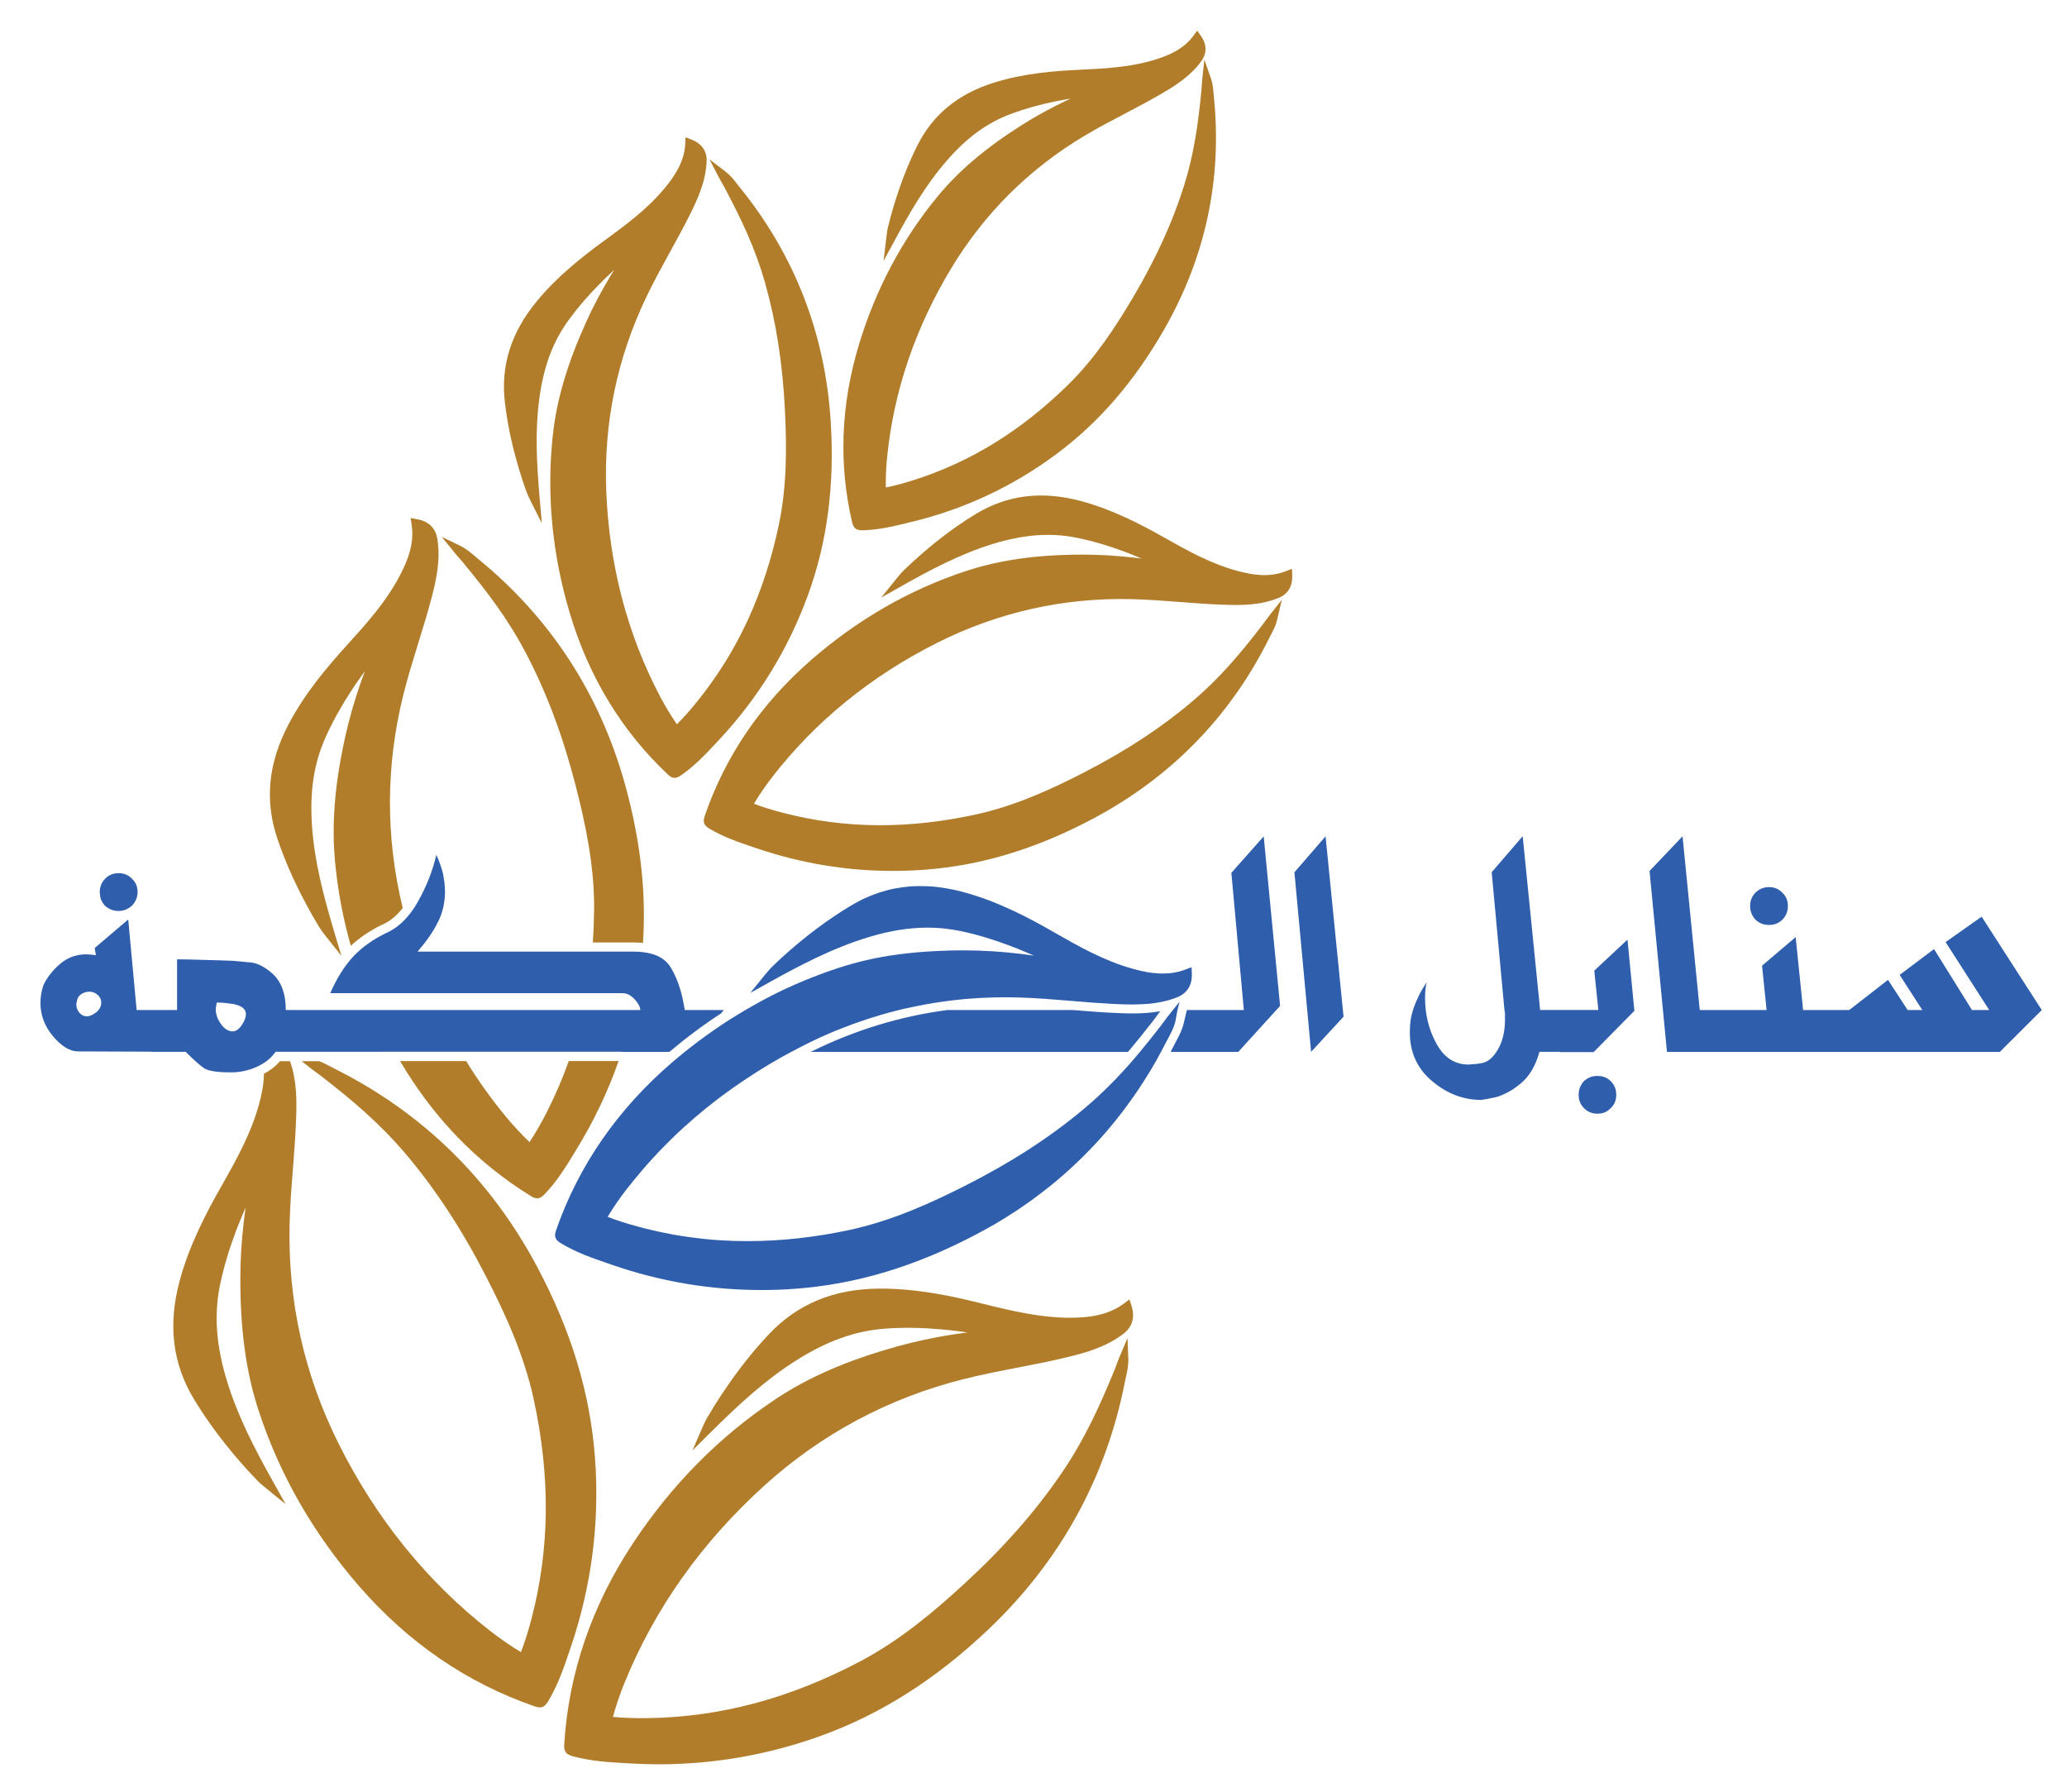 <?xml version="1.0" encoding="utf-8"?>
<!-- Generator: Adobe Illustrator 24.0.1, SVG Export Plug-In . SVG Version: 6.00 Build 0)  -->
<svg version="1.1" id="Layer_1" xmlns="http://www.w3.org/2000/svg" xmlns:xlink="http://www.w3.org/1999/xlink" x="0px" y="0px"
	 viewBox="0 0 300 260" style="enable-background:new 0 0 300 260;" xml:space="preserve">
<style type="text/css">
	.st0{fill:#2E5EAC;}
	.st1{fill:#B27D2B;}
</style>
<g>
	<path class="st0" d="M14.58,130.28c0.01,0.03,0.02,0.07,0.03,0.09v0.01c0.02,0.05,0.03,0.1,0.05,0.15c0.17,0.37,0.36,0.67,0.57,0.9
		c0.59,0.51,1.24,0.76,1.96,0.76c0.18,0,0.35-0.02,0.54-0.05c0.09-0.02,0.17-0.04,0.26-0.06c0.07-0.03,0.15-0.05,0.23-0.07
		l0.01-0.01h0.01c0.01,0,0.01-0.01,0.02-0.01c0.38-0.17,0.67-0.36,0.89-0.57c0.07-0.07,0.13-0.14,0.19-0.21
		c0.02-0.03,0.04-0.05,0.05-0.07c0.07-0.09,0.13-0.18,0.19-0.27c0.05-0.09,0.1-0.18,0.14-0.28c0.02-0.03,0.03-0.05,0.04-0.08
		c0.04-0.09,0.07-0.19,0.1-0.29c0.01-0.03,0.01-0.06,0.02-0.09c0.02-0.09,0.04-0.17,0.05-0.26c0.01-0.02,0.01-0.03,0.01-0.05
		c0.01-0.05,0.01-0.1,0.01-0.15c0.02-0.07,0.02-0.15,0.02-0.22c0-0.77-0.27-1.42-0.81-1.93c-0.5-0.54-1.14-0.81-1.95-0.81
		c-0.77,0-1.42,0.26-1.94,0.79c-0.13,0.13-0.25,0.28-0.35,0.43c-0.03,0.03-0.05,0.07-0.07,0.11c-0.01,0.01-0.01,0.01-0.01,0.02
		c-0.04,0.06-0.07,0.12-0.1,0.19c-0.04,0.08-0.07,0.16-0.1,0.24c-0.01,0.01-0.01,0.02-0.01,0.03c-0.03,0.09-0.06,0.18-0.08,0.27
		c-0.01,0.05-0.02,0.09-0.03,0.14c-0.01,0.07-0.02,0.15-0.03,0.22c-0.01,0.09-0.01,0.19-0.01,0.29c0,0.18,0.02,0.37,0.06,0.56
		C14.54,130.11,14.56,130.2,14.58,130.28"/>
	<path class="st0" d="M178.72,126.66l1.81,19.91h-8.27l-0.45,1.89c-0.24,1.02-0.69,1.86-1.09,2.6l-0.03,0.06
		c-0.09,0.16-0.17,0.32-0.25,0.48c-0.17,0.35-0.35,0.69-0.54,1.04h9.82l6.07-6.67l-2.38-24.6L178.72,126.66z"/>
	<path class="st0" d="M162.09,147c-2.13-0.09-4.27-0.26-6.36-0.43h-18.24c-6.82,0.89-13.41,2.91-19.68,6
		c-0.05,0.02-0.09,0.05-0.13,0.07h46.03c1.23-1.44,2.44-2.96,3.7-4.57c0.06-0.08,0.14-0.19,0.24-0.33l0.03-0.03
		c0.18-0.26,0.43-0.61,0.69-0.93l0.03-0.04c-1.21,0.22-2.54,0.32-4.07,0.32C163.5,147.06,162.7,147.03,162.09,147"/>
	<polygon class="st0" points="187.87,126.58 190.29,152.64 195,147.53 192.39,121.36 	"/>
	<path class="st0" d="M231.39,140.85l0.59,5.71h-8.45l-2.53-25.21l-4.5,5.22l1.85,19.95l0.08,0.55V148c0,1.7-0.35,3.14-1.05,4.33
		c-0.7,1.18-1.5,1.84-2.4,1.95c-0.25,0.05-0.47,0.09-0.65,0.11c-0.19,0.02-0.33,0.03-0.45,0.03l-0.75,0.06
		c-1.99,0-3.54-1.01-4.64-3.02c-1.11-2-1.66-4.23-1.66-6.66c0-0.85,0.08-1.61,0.23-2.26c-0.47,0.71-0.85,1.36-1.14,1.96
		c-0.29,0.6-0.55,1.2-0.76,1.81c-0.11,0.37-0.21,0.68-0.27,0.95c-0.07,0.27-0.12,0.54-0.16,0.81c-0.07,0.55-0.11,1.13-0.11,1.74
		c0,2.9,1.07,5.25,3.23,7.07c2.15,1.82,4.53,2.73,7.13,2.73l0.95-0.15l1.31-0.28c0.56-0.17,1.15-0.43,1.77-0.77
		c0.62-0.35,1.19-0.75,1.73-1.21c1.25-1.04,2.14-2.56,2.69-4.57h2.98v0.04h4.89l5.91-5.99l-1-10.33L231.39,140.85z"/>
	<path class="st0" d="M231.86,156.13c-0.38,0-0.75,0.06-1.1,0.19c-0.34,0.16-0.63,0.35-0.87,0.56c-0.51,0.58-0.77,1.23-0.77,1.97
		c0,0.42,0.07,0.79,0.2,1.1c0.13,0.31,0.32,0.6,0.59,0.87c0.52,0.52,1.17,0.79,1.94,0.79c0.79,0,1.42-0.27,1.93-0.81
		c0.54-0.5,0.8-1.14,0.8-1.94c0-0.77-0.26-1.42-0.78-1.94C233.3,156.39,232.65,156.13,231.86,156.13"/>
	<path class="st0" d="M256.75,134.22c0.42,0,0.79-0.07,1.1-0.2c0.31-0.13,0.6-0.33,0.87-0.59c0.51-0.54,0.77-1.18,0.77-1.95
		c0-0.8-0.27-1.44-0.81-1.94c-0.5-0.53-1.14-0.81-1.93-0.81c-0.39,0-0.75,0.07-1.08,0.21c-0.33,0.14-0.63,0.34-0.89,0.6
		c-0.51,0.51-0.77,1.16-0.77,1.94c0,0.76,0.26,1.41,0.77,1.97C255.32,133.97,255.97,134.22,256.75,134.22"/>
	<polygon class="st0" points="287.61,133.02 282.38,136.71 288.71,146.57 286.21,146.57 280.7,137.72 275.71,141.47 279,146.57 
		276.87,146.57 274.02,142.19 268.39,146.57 261.7,146.57 260.62,135.99 260.61,135.99 260.61,135.99 255.74,140.13 256.4,146.57 
		246.7,146.57 244.2,121.36 239.41,126.39 241.94,152.64 290.25,152.64 296.34,146.57 	"/>
	<path class="st0" d="M90.22,152.64h6.93c2.42-2.04,4.92-3.9,7.51-5.59l0.39-0.48h-5.66c-0.11-0.63-0.22-1.23-0.35-1.8
		c-0.12-0.56-0.26-1.06-0.4-1.48c-0.31-0.99-0.71-1.89-1.18-2.71c-0.77-1.41-2.19-2.21-4.24-2.42c-0.38-0.05-0.79-0.07-1.21-0.07
		h-6.07H60.6c1.21-1.38,2.15-2.73,2.85-4.07c0.76-1.4,1.14-2.97,1.14-4.71l-0.08-1.24l-0.21-1.29c-0.23-0.91-0.55-1.81-0.97-2.73
		c-0.54,2.33-1.44,4.61-2.7,6.84c-0.54,0.95-1.12,1.76-1.77,2.45c-0.86,0.93-1.82,1.62-2.87,2.08c-1.88,0.92-3.42,2.02-4.64,3.3
		c-0.01,0.01-0.03,0.03-0.04,0.04c-1.3,1.4-2.43,3.18-3.38,5.36h5.32h9.3h22.59h5.22c0.63,0,1.21,0.3,1.76,0.9
		c0.03,0.03,0.06,0.07,0.09,0.1c0.48,0.56,0.72,1.05,0.72,1.45H91.9h-7.25h-21h-9.37H41.48c0-2.33-0.63-4.07-1.87-5.22
		c-1.25-1.14-2.47-1.72-3.66-1.72c-0.27-0.02-0.71-0.07-1.3-0.13c-0.59-0.07-1.11-0.1-1.56-0.1c-0.05,0-0.41-0.01-1.07-0.04
		c-0.65-0.03-1.12-0.04-1.39-0.04l-3.24-0.09l-1.69-0.02v7.36h-5.87l-1.22-13.14l-4.87,4.14l0.18,1.04c-0.51-0.08-1-0.12-1.45-0.12
		c-0.93,0-1.78,0.2-2.56,0.59c-0.77,0.39-1.52,1-2.24,1.82c-0.72,0.83-1.2,1.59-1.45,2.3c-0.23,0.79-0.35,1.57-0.35,2.34
		c0,1.78,0.62,3.4,1.84,4.85c1.23,1.45,2.44,2.18,3.62,2.18l10.58,0.04v0.02h5.03c1.23,1.22,2.14,2.03,2.73,2.41
		c0.59,0.38,1.88,0.57,3.86,0.57c1.26,0,2.48-0.25,3.66-0.77c0.37-0.16,0.72-0.35,1.05-0.55c0.71-0.45,1.3-1.01,1.77-1.67h1.47H57.3
		h9.54H83H90.22z M14.5,146.26c-0.13,0.25-0.31,0.47-0.55,0.65c-0.51,0.38-0.95,0.57-1.3,0.57c-0.46,0-0.83-0.17-1.13-0.53
		c-0.3-0.35-0.45-0.76-0.45-1.25c0.07-0.45,0.16-0.79,0.28-1c0.22-0.31,0.53-0.55,0.94-0.68c0.26-0.08,0.47-0.12,0.63-0.12
		c0.49,0,0.9,0.15,1.25,0.46c0.35,0.31,0.52,0.67,0.52,1.09C14.7,145.74,14.64,146,14.5,146.26 M35.08,148.77
		c-0.41,0.59-0.84,0.89-1.31,0.89c-0.63,0-1.19-0.35-1.7-1.06c-0.51-0.71-0.76-1.44-0.76-2.18c0.01-0.14,0.04-0.31,0.07-0.52
		c0.03-0.2,0.06-0.34,0.09-0.42c0.56,0,1.08,0.03,1.54,0.1c0.47,0.07,0.77,0.11,0.91,0.13c0.15,0.03,0.32,0.07,0.53,0.14
		c0.83,0.26,1.24,0.7,1.24,1.31C35.69,147.64,35.48,148.18,35.08,148.77"/>
	<path class="st0" d="M170.9,146.57l0.29-1.2l-0.96,1.2l-0.83,1.04c-0.22,0.28-0.45,0.6-0.64,0.87c-0.12,0.16-0.22,0.3-0.3,0.4
		c-1.02,1.31-2.01,2.56-3.01,3.76c-0.38,0.45-0.75,0.9-1.13,1.33c-0.03,0.03-0.05,0.05-0.07,0.08c-0.24,0.28-0.49,0.57-0.75,0.84
		c-0.15,0.17-0.3,0.34-0.45,0.5c-0.64,0.71-1.29,1.39-1.97,2.06c-0.12,0.13-0.24,0.25-0.38,0.38c-0.19,0.19-0.38,0.38-0.58,0.56
		c-0.29,0.27-0.58,0.55-0.87,0.82c-0.01,0.01-0.03,0.03-0.04,0.04c-0.27,0.25-0.54,0.49-0.82,0.73c-0.34,0.3-0.68,0.6-1.03,0.89
		c-4.93,4.14-10.56,7.79-17.22,11.16c-4.81,2.44-10.57,5.1-16.84,6.45c-5.08,1.09-9.99,1.62-14.77,1.62c-0.69,0-1.38-0.01-2.06-0.03
		c-0.64-0.02-1.28-0.05-1.91-0.09c-0.33-0.02-0.66-0.05-0.99-0.07c-0.44-0.03-0.87-0.07-1.3-0.12c-0.32-0.03-0.64-0.07-0.96-0.11
		c-0.32-0.04-0.63-0.08-0.95-0.12c-0.34-0.04-0.67-0.09-1-0.14c-0.05-0.01-0.1-0.01-0.15-0.02c-0.51-0.08-1.01-0.17-1.51-0.25
		c-1.29-0.23-2.58-0.51-3.86-0.83c-0.32-0.08-0.64-0.16-0.96-0.25c-1.86-0.49-3.34-0.96-4.69-1.5c0.86-1.42,1.81-2.79,2.88-4.16
		c0.4-0.51,0.8-1.01,1.21-1.5c0.03-0.03,0.05-0.06,0.08-0.09c0.04-0.05,0.08-0.11,0.13-0.15c0.07-0.08,0.13-0.17,0.21-0.25
		c0.02-0.02,0.03-0.05,0.05-0.07c0.24-0.29,0.48-0.58,0.74-0.87c0.01-0.01,0.02-0.03,0.03-0.04c0.15-0.17,0.29-0.32,0.43-0.49
		c0.03-0.03,0.05-0.06,0.08-0.09c0.25-0.29,0.51-0.57,0.77-0.85c0.03-0.03,0.06-0.06,0.09-0.09c0.01-0.02,0.03-0.03,0.05-0.05
		c0.11-0.13,0.23-0.25,0.35-0.38c0.01-0.01,0.01-0.01,0.01-0.01c0.01-0.01,0.01-0.02,0.03-0.03c0.02-0.02,0.04-0.04,0.05-0.06
		c0.27-0.29,0.55-0.59,0.84-0.87c0.18-0.19,0.35-0.36,0.54-0.55c0.32-0.33,0.65-0.65,0.98-0.97c0.03-0.02,0.05-0.05,0.07-0.07
		c0.16-0.16,0.33-0.31,0.49-0.47c0.03-0.03,0.05-0.05,0.09-0.08c0.03-0.03,0.05-0.05,0.07-0.07c0.3-0.29,0.6-0.57,0.91-0.84
		c0.01-0.01,0.02-0.01,0.03-0.02c0.17-0.15,0.33-0.3,0.5-0.44c0.03-0.03,0.06-0.05,0.09-0.08c0.32-0.29,0.64-0.58,0.96-0.85
		c0.03-0.03,0.06-0.05,0.09-0.07c0.13-0.11,0.26-0.23,0.39-0.32c0.08-0.07,0.16-0.14,0.24-0.21c0.27-0.23,0.54-0.46,0.82-0.68
		c0.04-0.03,0.08-0.06,0.12-0.09c0.1-0.09,0.21-0.17,0.31-0.25c0.03-0.03,0.07-0.06,0.11-0.08c0.07-0.06,0.14-0.11,0.21-0.17
		c0.21-0.17,0.43-0.34,0.64-0.5c0.07-0.05,0.13-0.11,0.2-0.15c0.03-0.03,0.07-0.06,0.11-0.09c0.14-0.11,0.28-0.21,0.42-0.32
		c0.34-0.25,0.68-0.51,1.03-0.75c0.03-0.02,0.06-0.04,0.09-0.06c0.21-0.15,0.43-0.31,0.64-0.47c0.01,0,0.01-0.01,0.01-0.01
		c0.01-0.01,0.03-0.02,0.05-0.03c0.36-0.25,0.72-0.51,1.09-0.75c0.25-0.18,0.51-0.35,0.76-0.51c0.35-0.24,0.71-0.47,1.07-0.7
		c0.2-0.13,0.39-0.25,0.59-0.38c0.02-0.01,0.04-0.03,0.06-0.04c0.29-0.18,0.59-0.36,0.88-0.54c0.51-0.32,1.03-0.63,1.56-0.93
		c0.78-0.47,1.58-0.91,2.38-1.33c0.02-0.01,0.05-0.03,0.07-0.03c0.25-0.14,0.49-0.27,0.74-0.39c0.03-0.01,0.05-0.03,0.07-0.04
		c0.51-0.27,1.03-0.54,1.54-0.79c0.56-0.28,1.13-0.55,1.69-0.81c0.57-0.26,1.14-0.51,1.71-0.75c0.4-0.17,0.79-0.34,1.2-0.49
		c0.08-0.03,0.16-0.06,0.24-0.09c0.01-0.01,0.02-0.01,0.03-0.01c0.05-0.02,0.11-0.05,0.17-0.07c0.08-0.04,0.16-0.07,0.24-0.09
		c0.45-0.18,0.89-0.35,1.34-0.51c0.27-0.1,0.55-0.2,0.83-0.29c0.39-0.14,0.78-0.27,1.17-0.4c0.17-0.06,0.35-0.11,0.53-0.17
		c0.41-0.13,0.82-0.26,1.23-0.38c0.01-0.01,0.01-0.01,0.01-0.01c0.49-0.15,0.99-0.28,1.48-0.42c0.02,0,0.04-0.01,0.06-0.01
		c0.39-0.11,0.78-0.21,1.17-0.3c0,0,0.01-0.01,0.01,0c0.43-0.12,0.87-0.22,1.31-0.31c0.44-0.1,0.88-0.19,1.32-0.28
		c0.42-0.09,0.84-0.17,1.26-0.24c0.11-0.03,0.23-0.05,0.35-0.07h0.01c0.25-0.05,0.51-0.09,0.76-0.13c0.25-0.05,0.51-0.09,0.77-0.12
		c0.42-0.07,0.85-0.13,1.27-0.18h0.01c0.65-0.09,1.3-0.17,1.97-0.23c0.06-0.01,0.11-0.01,0.17-0.02c0.13-0.01,0.26-0.03,0.39-0.04
		c0.21-0.02,0.41-0.03,0.63-0.05c0.44-0.03,0.88-0.07,1.33-0.09c0.36-0.03,0.71-0.05,1.07-0.05c0.13-0.01,0.26-0.01,0.39-0.02
		c0.05,0,0.11-0.01,0.17-0.01h0.12c0.3-0.02,0.6-0.03,0.91-0.03c1.05-0.03,2.11-0.02,3.17,0.01c2.59,0.07,5.22,0.29,7.76,0.5
		c0.13,0.01,0.26,0.02,0.39,0.03c0.01,0,0.03,0,0.05,0.01c0.18,0.01,0.35,0.03,0.53,0.04c0.33,0.03,0.65,0.05,0.99,0.08
		c0.8,0.07,1.6,0.13,2.4,0.17c0.35,0.03,0.69,0.05,1.03,0.07c0.44,0.03,0.88,0.05,1.32,0.07c0.71,0.03,1.45,0.05,2.18,0.05
		c0.14,0,0.28,0,0.42-0.01c0.26,0,0.52-0.01,0.79-0.02c0.14,0,0.29-0.01,0.43-0.02c0.19-0.01,0.38-0.02,0.57-0.04
		c0.13-0.01,0.27-0.02,0.41-0.04c0.03-0.01,0.05-0.01,0.08-0.01c0.19-0.01,0.38-0.04,0.56-0.07c0.27-0.04,0.55-0.09,0.82-0.14
		c0.2-0.04,0.39-0.08,0.59-0.13c0.01,0,0.02-0.01,0.03-0.01h0.01c0.19-0.05,0.39-0.1,0.58-0.15c0.13-0.04,0.27-0.08,0.4-0.13
		c0.12-0.03,0.23-0.07,0.35-0.11c0.15-0.06,0.3-0.11,0.44-0.17c1.46-0.59,2.19-1.78,2.12-3.47l-0.04-0.89l-0.83,0.32
		c-1.13,0.44-2.26,0.6-3.36,0.6c-0.19,0-0.38-0.01-0.57-0.01c-0.19-0.01-0.38-0.03-0.57-0.05c-0.17-0.01-0.33-0.03-0.5-0.05
		c-0.21-0.03-0.41-0.06-0.61-0.09c-0.73-0.13-1.43-0.31-2.1-0.49c-4.2-1.16-8.02-3.35-11.39-5.28c-3.71-2.13-8.17-4.49-13.11-5.83
		c-0.55-0.15-1.09-0.28-1.63-0.39c-0.31-0.07-0.61-0.12-0.91-0.17c-0.38-0.07-0.76-0.12-1.13-0.17c-0.38-0.05-0.75-0.09-1.12-0.11
		c-0.23-0.02-0.46-0.03-0.69-0.03c-0.23-0.01-0.45-0.01-0.68-0.01c-0.12,0-0.23-0.01-0.35-0.01c-0.12,0-0.23,0.01-0.35,0.01
		c-0.08,0-0.16,0-0.24,0.01c-0.08,0.01-0.16,0.01-0.24,0.01h-0.11c-0.17,0.01-0.33,0.01-0.5,0.03c-0.03,0.01-0.05,0.01-0.08,0.01
		c-0.03,0.01-0.06,0.01-0.09,0.01c-0.03,0.01-0.05,0.01-0.07,0.01h-0.02c-0.01,0-0.02,0.01-0.03,0.01
		c-0.04,0.01-0.09,0.01-0.13,0.01c-0.21,0.03-0.43,0.05-0.65,0.08c-0.31,0.04-0.63,0.09-0.93,0.15c-0.03,0.01-0.06,0.01-0.09,0.02
		c-0.1,0.02-0.2,0.04-0.3,0.06c-0.2,0.04-0.41,0.09-0.6,0.13c-0.01,0-0.01,0.01-0.01,0.01c-0.16,0.04-0.32,0.08-0.48,0.13
		c-0.14,0.03-0.28,0.07-0.42,0.12c-0.04,0.01-0.07,0.02-0.11,0.03c-0.09,0.03-0.17,0.05-0.25,0.08c-0.21,0.06-0.41,0.13-0.61,0.21
		c-0.01,0-0.01,0-0.01,0.01c-0.15,0.05-0.31,0.11-0.47,0.17c-0.15,0.06-0.31,0.12-0.46,0.19c-0.31,0.13-0.62,0.27-0.91,0.4
		c-0.01,0-0.01,0.01-0.01,0.01c-0.26,0.12-0.51,0.25-0.76,0.39c-0.1,0.05-0.21,0.11-0.31,0.17c-0.25,0.13-0.49,0.27-0.74,0.42
		c-3.3,1.99-6.54,4.41-9.88,7.43c-0.44,0.4-0.87,0.8-1.3,1.22c-0.43,0.41-0.76,0.79-1.25,1.39l-2.09,2.58l2.9-1.62
		c4.18-2.32,9.09-4.93,14.37-6.51c3.04-0.91,5.82-1.35,8.46-1.35c1.53,0,3.02,0.15,4.51,0.44c0.16,0.03,0.32,0.07,0.48,0.1
		c2.31,0.49,4.67,1.21,7.23,2.19c0.27,0.1,0.54,0.21,0.8,0.31c0.83,0.33,1.65,0.69,2.42,1.03c-0.64-0.1-1.28-0.18-1.91-0.26
		c-2.72-0.33-5.42-0.5-8.01-0.51h-0.52c-0.32,0-0.64,0-0.97,0.01c-0.22,0-0.44,0.01-0.65,0.01c-0.31,0.01-0.61,0.01-0.91,0.03
		c-0.41,0.01-0.83,0.03-1.23,0.05h-0.01c-0.4,0.02-0.8,0.04-1.2,0.07c-0.34,0.02-0.68,0.05-1.01,0.07
		c-0.16,0.01-0.31,0.02-0.47,0.04c-0.39,0.03-0.77,0.07-1.14,0.11c-0.09,0.01-0.17,0.02-0.26,0.03c-0.03,0.01-0.07,0.01-0.1,0.01
		c-0.31,0.03-0.63,0.07-0.93,0.11c-1.2,0.15-2.36,0.33-3.49,0.56c-0.21,0.04-0.4,0.08-0.6,0.12c-0.22,0.05-0.44,0.09-0.65,0.15
		c-0.06,0.01-0.11,0.02-0.17,0.03c-0.68,0.16-1.35,0.32-2.02,0.51c-0.67,0.19-1.33,0.38-1.97,0.59c-0.49,0.16-0.99,0.33-1.48,0.5
		c-0.19,0.07-0.38,0.13-0.57,0.2c-0.19,0.07-0.38,0.13-0.56,0.21c-0.15,0.05-0.29,0.11-0.43,0.16c-0.29,0.11-0.57,0.21-0.86,0.33
		c-0.41,0.15-0.81,0.31-1.21,0.48c-0.01,0.01-0.03,0.01-0.04,0.02c-0.41,0.17-0.82,0.34-1.22,0.52c-0.1,0.04-0.19,0.09-0.29,0.13
		c-0.34,0.15-0.68,0.3-1.02,0.46c-0.27,0.12-0.54,0.24-0.8,0.38c-0.39,0.18-0.77,0.38-1.16,0.57c-0.35,0.17-0.7,0.35-1.04,0.54
		c-0.04,0.02-0.09,0.05-0.13,0.07c-0.2,0.1-0.4,0.21-0.6,0.32c-0.02,0.01-0.03,0.02-0.05,0.03c-0.79,0.43-1.57,0.87-2.35,1.33
		c-0.36,0.21-0.72,0.43-1.08,0.65c-0.28,0.17-0.58,0.35-0.87,0.54c-0.07,0.05-0.14,0.09-0.21,0.13c-0.23,0.15-0.47,0.29-0.69,0.44
		c-0.06,0.04-0.11,0.08-0.17,0.12c-0.21,0.13-0.43,0.27-0.63,0.42c-0.29,0.19-0.57,0.38-0.85,0.58c-0.24,0.16-0.48,0.33-0.72,0.51
		c-0.02,0.01-0.05,0.03-0.07,0.05c-0.07,0.05-0.13,0.09-0.19,0.13c-0.05,0.03-0.09,0.07-0.13,0.1c-0.02,0.01-0.05,0.03-0.07,0.05
		c-0.32,0.22-0.63,0.45-0.93,0.68c-0.71,0.53-1.42,1.09-2.12,1.65c-0.26,0.2-0.52,0.41-0.77,0.63c-0.28,0.23-0.56,0.46-0.83,0.7
		c-0.05,0.05-0.11,0.09-0.17,0.14c-7.91,6.81-13.57,14.99-16.82,24.34c-0.32,0.92-0.14,1.39,0.73,1.91
		c2.28,1.36,4.48,2.11,6.81,2.91l0.63,0.22c7.01,2.42,14.27,3.64,21.63,3.64c1.56,0,3.12-0.05,4.69-0.17
		c8.91-0.62,17.57-3.21,26.5-7.91c0.62-0.33,1.24-0.67,1.85-1.01c0.29-0.16,0.58-0.33,0.87-0.49c0.31-0.19,0.63-0.37,0.93-0.56
		c0.27-0.16,0.53-0.32,0.79-0.49c0.32-0.21,0.65-0.41,0.97-0.62c0.39-0.24,0.77-0.5,1.14-0.76c0.33-0.23,0.67-0.45,0.99-0.68
		c0.01-0.01,0.03-0.02,0.04-0.03c0.51-0.36,1-0.72,1.49-1.1c0.11-0.07,0.21-0.15,0.31-0.23c0.48-0.37,0.96-0.74,1.42-1.11
		c0.11-0.09,0.22-0.18,0.33-0.27c0.46-0.37,0.91-0.75,1.34-1.13c0.03-0.03,0.07-0.05,0.09-0.08c0.28-0.25,0.56-0.49,0.83-0.74
		c0.23-0.21,0.46-0.42,0.69-0.63c0.83-0.77,1.64-1.57,2.42-2.38c0.27-0.27,0.52-0.55,0.78-0.82c0.26-0.28,0.51-0.56,0.77-0.84
		c0.25-0.28,0.5-0.56,0.75-0.85c0.25-0.28,0.49-0.57,0.73-0.87c0.24-0.28,0.48-0.58,0.72-0.88c0.47-0.59,0.94-1.18,1.39-1.79
		c0.23-0.31,0.45-0.61,0.67-0.92c0.23-0.31,0.45-0.62,0.66-0.93c0.11-0.15,0.21-0.31,0.32-0.47c0.11-0.16,0.21-0.32,0.32-0.47
		c0.11-0.16,0.21-0.32,0.32-0.49c0.11-0.16,0.21-0.32,0.31-0.48c0.23-0.36,0.47-0.73,0.69-1.09c0.16-0.26,0.32-0.53,0.48-0.79
		c0.21-0.35,0.42-0.71,0.63-1.08c0.25-0.44,0.5-0.89,0.73-1.33c0.09-0.17,0.19-0.34,0.27-0.51c0.2-0.38,0.39-0.75,0.59-1.13
		l0.3-0.56c0.37-0.71,0.76-1.43,0.96-2.29L170.9,146.57z"/>
	<path class="st1" d="M125.12,76.95c0.04,0,0.08,0,0.12,0c2.32-0.07,4.3-0.54,6.38-1.05l0.57-0.14c7.63-1.82,14.7-5.11,21-9.77
		c6.27-4.63,11.43-10.6,15.8-18.23c5.97-10.43,8.39-21.73,7.2-33.59c-0.02-0.18-0.03-0.36-0.05-0.55c-0.06-0.7-0.11-1.42-0.36-2.16
		l-0.98-2.82l-0.32,2.97c-0.03,0.31-0.05,0.66-0.07,0.95c-0.01,0.17-0.02,0.32-0.03,0.43c-0.48,5.08-1.1,9.4-2.54,13.99
		c-1.69,5.34-4.11,10.64-7.42,16.22c-2.39,4.03-5.37,8.68-9.35,12.59c-6.82,6.7-14.18,11.25-22.5,13.89c-1.51,0.48-2.8,0.82-4,1.06
		c-0.03-1.4,0.03-2.8,0.17-4.26c0.94-9.64,4.1-18.93,9.37-27.63c4.79-7.91,11.26-14.34,19.22-19.1c1.93-1.16,3.97-2.23,5.94-3.26
		c1.7-0.89,3.46-1.82,5.15-2.8c2.14-1.24,4.36-2.63,5.94-4.82c0.58-0.8,1.04-2.09-0.07-3.67l-0.53-0.76l-0.55,0.75
		c-1.48,2.01-3.68,2.89-5.64,3.49c-3.62,1.11-7.44,1.28-10.81,1.44c-3.73,0.17-8.12,0.52-12.39,1.84c-5.3,1.64-8.99,4.65-11.26,9.22
		c-1.5,3.01-2.75,6.32-3.8,10.1c-0.14,0.5-0.26,1-0.39,1.51c-0.13,0.5-0.19,0.94-0.27,1.62l-0.41,3.45l1.66-3.06
		c1.98-3.66,4.36-7.87,7.51-11.48c2.85-3.28,5.73-5.41,9.06-6.69l0.4-0.15c1.91-0.71,3.98-1.29,6.32-1.77
		c0.24-0.05,0.49-0.1,0.73-0.14c0.48-0.09,0.97-0.18,1.45-0.25c-0.26,0.12-0.53,0.24-0.79,0.37c-2.16,1.03-4.23,2.17-6.14,3.37
		c-5.29,3.34-9.21,6.64-12.32,10.4c-5.16,6.24-9.01,13.48-11.45,21.53c-2.64,8.72-2.97,17.4-0.99,25.81
		C123.9,76.65,124.26,76.95,125.12,76.95"/>
	<path class="st1" d="M75.83,69.68c0.17,0.52,0.35,1.04,0.54,1.56c0.18,0.52,0.38,0.94,0.71,1.59l1.56,3.1l-0.3-3.46
		c-0.48-5.46-0.68-10.03-0.07-14.58c0.61-4.59,1.91-8.16,4.12-11.25l0.27-0.37c1.28-1.75,2.78-3.48,4.57-5.27
		c0.19-0.19,0.38-0.37,0.56-0.56c0.45-0.44,0.91-0.87,1.36-1.28c-0.22,0.35-0.43,0.7-0.64,1.04c-1.31,2.18-2.48,4.4-3.46,6.58
		c-2.73,6.05-4.27,11.26-4.82,16.41c-0.92,8.54-0.09,17.21,2.46,25.76c2.76,9.26,7.55,17.13,14.22,23.42c0.36,0.34,0.67,0.51,1,0.51
		c0.29,0,0.6-0.13,0.98-0.4c2.01-1.42,3.48-2.99,5.04-4.66l0.43-0.46c5.69-6.08,10.02-13.12,12.88-20.93
		c2.84-7.77,3.92-16.07,3.32-25.39c-0.82-12.73-5.29-24.15-13.27-33.95c-0.12-0.15-0.24-0.3-0.36-0.46
		c-0.46-0.59-0.93-1.19-1.58-1.69l-2.38-1.82l1.38,2.65c0.15,0.3,0.34,0.61,0.49,0.88c0.09,0.16,0.17,0.3,0.23,0.4
		c2.55,4.78,4.53,8.97,5.94,13.89c1.63,5.72,2.59,11.85,2.92,18.72c0.24,4.98,0.32,10.84-0.92,16.63
		c-2.12,9.94-5.98,18.27-11.81,25.49c-1.07,1.33-2.03,2.4-2.96,3.32c-0.85-1.24-1.63-2.52-2.37-3.91
		c-4.81-9.09-7.46-19.18-7.88-29.98c-0.38-9.82,1.58-19.3,5.85-28.18c1.04-2.16,2.21-4.3,3.35-6.37c0.98-1.78,2-3.63,2.93-5.49
		c1.17-2.35,2.32-4.88,2.44-7.74c0.06-1.49-0.69-2.58-2.18-3.17l-0.87-0.34l-0.05,0.93c-0.13,2.65-1.57,4.73-2.96,6.42
		c-2.56,3.1-5.84,5.5-8.74,7.61c-3.2,2.33-6.88,5.21-9.89,8.88c-3.73,4.55-5.23,9.36-4.58,14.73
		C73.71,62.06,74.54,65.71,75.83,69.68"/>
	<path class="st1" d="M62.6,86.89c-0.57,2.17-1.25,4.35-1.9,6.45c-0.75,2.44-1.53,4.96-2.16,7.48c-2.56,10.28-2.59,20.68-0.09,30.94
		c-0.88,1.14-1.89,1.95-2.99,2.43l-0.03,0.01l-0.03,0.01c-1.75,0.86-3.25,1.88-4.48,3.04c-1.13-3.97-1.9-8.01-2.28-12.11
		c-0.54-5.57-0.06-11.42,1.51-18.42c0.56-2.53,1.32-5.13,2.22-7.72c0.19-0.53,0.39-1.07,0.59-1.61c-0.46,0.63-0.93,1.3-1.39,1.97
		c-0.16,0.23-0.32,0.47-0.48,0.71c-1.5,2.29-2.71,4.45-3.69,6.59l-0.2,0.45c-1.67,3.77-2.27,7.85-1.91,12.84
		c0.35,4.95,1.57,9.75,3.26,15.43l1,3.32L47.4,136c-0.49-0.61-0.79-1.02-1.1-1.53c-0.31-0.51-0.61-1.02-0.91-1.53
		c-2.23-3.92-3.91-7.61-5.14-11.26c-1.86-5.52-1.32-10.94,1.62-16.56c2.38-4.53,5.65-8.38,8.53-11.55c2.61-2.88,5.57-6.13,7.6-9.99
		c1.11-2.1,2.18-4.63,1.74-7.48l-0.14-0.92l0.91,0.16c1.68,0.29,2.71,1.28,2.96,2.84C63.98,81.23,63.32,84.16,62.6,86.89"/>
	<path class="st1" d="M82.55,153.97h7.23c-1.54,4.4-3.55,8.63-6.02,12.67l-0.35,0.58c-1.28,2.1-2.49,4.08-4.31,6.02
		c-0.41,0.44-0.75,0.65-1.12,0.65c-0.28,0-0.58-0.11-0.94-0.33c-7.78-4.8-14.15-11.38-18.97-19.58h9.59
		c1.73,2.82,3.66,5.51,5.77,8.07c1.11,1.33,2.23,2.54,3.42,3.68c0.8-1.19,1.59-2.56,2.45-4.22
		C80.55,159.04,81.64,156.54,82.55,153.97"/>
	<path class="st1" d="M93.32,136.83c-0.41-0.05-0.85-0.07-1.3-0.07h-5.98c0.11-1.6,0.17-3.22,0.19-4.88
		c0.04-6.41-1.33-12.61-2.67-17.83c-1.85-7.22-4.21-13.5-7.19-19.2c-2.56-4.9-5.59-8.91-9.33-13.42c-0.08-0.09-0.2-0.23-0.33-0.37
		c-0.22-0.25-0.48-0.54-0.71-0.83l-1.88-2.32l2.7,1.3c0.79,0.39,1.42,0.92,2.03,1.44c0.16,0.14,0.32,0.27,0.49,0.41
		c10.59,8.62,17.8,19.74,21.45,33.03C92.96,122.04,93.81,129.53,93.32,136.83"/>
	<path class="st1" d="M136.04,93.27c8.78-4.41,18.23-6.55,28.08-6.33c2.39,0.05,4.83,0.24,7.18,0.42c2.03,0.16,4.14,0.32,6.21,0.39
		c2.62,0.1,5.4,0.1,8.05-0.98c1.38-0.56,2.06-1.7,1.99-3.3l-0.04-0.93l-0.87,0.34c-2.47,0.98-4.96,0.53-7.07-0.04
		c-3.89-1.05-7.43-3.05-10.55-4.81c-3.45-1.95-7.59-4.11-12.17-5.33c-5.68-1.51-10.69-0.88-15.3,1.93
		c-3.05,1.86-6.03,4.12-9.11,6.94c-0.41,0.37-0.8,0.75-1.2,1.13c-0.4,0.38-0.7,0.74-1.16,1.31l-2.18,2.71l3.02-1.71
		c3.85-2.17,8.37-4.61,13.24-6.1c4.43-1.34,8.22-1.63,11.95-0.91l0.45,0.09c2.12,0.44,4.31,1.09,6.69,1.98
		c0.25,0.09,0.5,0.19,0.74,0.28c0.59,0.23,1.17,0.47,1.73,0.71c-0.41-0.05-0.81-0.1-1.21-0.15c-2.53-0.29-5.04-0.43-7.42-0.43
		c-6.64,0.01-12.02,0.78-16.94,2.4c-8.15,2.69-15.7,7.03-22.43,12.9c-7.28,6.34-12.47,13.96-15.44,22.64
		c-0.3,0.89-0.12,1.36,0.72,1.85c2.13,1.25,4.17,1.93,6.33,2.66l0.59,0.2c6.39,2.16,12.98,3.25,19.66,3.25
		c1.57,0,3.15-0.06,4.72-0.18c8.24-0.63,16.25-3.08,24.49-7.48c11.24-6.01,19.8-14.8,25.42-26.12c0.09-0.18,0.18-0.35,0.27-0.52
		c0.34-0.66,0.7-1.34,0.88-2.14l0.68-2.91l-1.85,2.35c-0.21,0.26-0.42,0.56-0.6,0.81c-0.11,0.15-0.2,0.28-0.27,0.37
		c-3.3,4.3-6.29,7.84-10.19,11.15c-4.53,3.86-9.71,7.26-15.84,10.4c-4.43,2.28-9.74,4.77-15.52,6.05
		c-9.92,2.18-19.11,2.12-28.09-0.2c-1.65-0.43-3.02-0.85-4.25-1.33c0.77-1.29,1.62-2.53,2.58-3.78
		C118.29,104.71,126.38,98.12,136.04,93.27"/>
	<path class="st1" d="M82.84,239.03l-0.23,0.67c-0.83,2.44-1.61,4.74-3.02,7.13c-0.38,0.64-0.73,0.93-1.23,0.93
		c-0.22,0-0.47-0.05-0.76-0.15c-9.79-3.37-18.38-9.25-25.53-17.5c-6.61-7.61-11.5-16.15-14.52-25.37
		c-1.82-5.55-2.67-11.64-2.67-19.14c0-2.71,0.17-5.53,0.51-8.38c0.07-0.66,0.17-1.32,0.26-2c-0.35,0.81-0.72,1.67-1.06,2.54
		c-0.11,0.28-0.22,0.56-0.33,0.84c-1.01,2.68-1.75,5.16-2.26,7.57l-0.11,0.51c-0.83,4.22-0.51,8.53,1,13.55
		c1.5,4.98,3.83,9.6,6.87,15.01l1.7,3.03l-2.7-2.19c-0.64-0.51-1.05-0.86-1.47-1.3c-0.43-0.45-0.86-0.89-1.28-1.35
		c-3.16-3.49-5.72-6.87-7.81-10.31c-3.16-5.2-3.85-10.84-2.13-17.24c1.39-5.17,3.84-9.84,6.05-13.73c2.43-4.27,4.37-7.86,5.48-11.94
		c0.37-1.36,0.69-2.84,0.71-4.4c0.91-0.47,1.69-1.08,2.33-1.82h1.45c1,2.82,0.99,5.75,0.88,8.53c-0.09,2.35-0.27,4.72-0.45,7.02
		c-0.21,2.66-0.43,5.41-0.49,8.13c-0.26,11.15,2.13,21.85,7.11,31.81c5.47,10.95,12.91,20.13,22.11,27.27
		c1.44,1.11,2.87,2.1,4.36,2.99c0.55-1.42,1.05-3,1.55-4.91c2.64-10.16,2.74-20.58,0.29-31.82c-1.42-6.55-4.24-12.57-6.81-17.59
		c-3.55-6.94-7.39-12.81-11.74-17.95c-3.74-4.41-7.74-7.82-12.6-11.56c-0.1-0.08-0.25-0.19-0.42-0.31c-0.28-0.2-0.62-0.44-0.91-0.68
		l-1.18-0.93h2.52c0.57,0.21,1.1,0.48,1.62,0.76c0.19,0.11,0.39,0.21,0.59,0.31c12.77,6.37,22.68,16.06,29.44,28.77
		c4.96,9.32,7.7,18.37,8.39,27.68C87.06,220.86,85.87,230.12,82.84,239.03"/>
	<path class="st1" d="M111.01,215.51c8.26-7.46,17.93-12.62,28.75-15.36c2.63-0.67,5.34-1.19,7.96-1.7c2.26-0.44,4.6-0.89,6.89-1.44
		c2.88-0.68,5.9-1.51,8.45-3.47c1.3-1,1.7-2.42,1.15-4.1l-0.29-0.88l-0.74,0.56c-2.42,1.82-5.29,2.08-7.77,2.1
		c-4.21,0.01-8.21-0.89-12.97-2.08c-4.34-1.09-9.49-2.18-14.85-2.15c-6.63,0.06-11.87,2.24-16.04,6.67
		c-2.76,2.94-5.33,6.3-7.84,10.29c-0.33,0.53-0.65,1.06-0.96,1.59c-0.32,0.53-0.54,1.01-0.87,1.76l-1.38,3.18l2.46-2.45
		c4.4-4.38,8.23-7.86,12.62-10.63c4.44-2.8,8.5-4.26,12.79-4.59l0.52-0.04c2.46-0.16,5.04-0.11,7.9,0.15
		c0.3,0.03,0.6,0.06,0.89,0.09c0.92,0.1,1.86,0.22,2.73,0.34c-0.68,0.09-1.35,0.18-2,0.28c-2.84,0.44-5.6,1.03-8.21,1.76
		c-7.23,2.01-12.86,4.45-17.72,7.7c-8.08,5.38-14.99,12.37-20.56,20.78c-6.03,9.09-9.4,18.94-10.03,29.28
		c-0.06,1.02,0.25,1.44,1.28,1.71c2.68,0.72,5.11,0.85,7.68,1l0.7,0.04c1.35,0.08,2.7,0.12,4.04,0.12c8,0,15.87-1.37,23.44-4.09
		c8.79-3.16,16.78-8.23,24.43-15.49c10.44-9.92,17.12-22.06,19.84-36.07c0.04-0.22,0.09-0.43,0.14-0.65
		c0.18-0.81,0.36-1.66,0.32-2.57l-0.12-2.98l-1.16,2.75c-0.15,0.35-0.29,0.73-0.41,1.06c-0.07,0.2-0.13,0.37-0.18,0.49
		c-2.31,5.68-4.51,10.45-7.77,15.24c-3.79,5.57-8.42,10.84-14.16,16.11c-4.15,3.82-9.19,8.14-15.13,11.27
		c-10.18,5.37-20.23,8.06-30.73,8.23c-1.98,0.03-3.63-0.03-5.14-0.18c0.46-1.67,1.02-3.32,1.71-5.01
		C95.07,233.34,101.92,223.72,111.01,215.51"/>
</g>
</svg>
